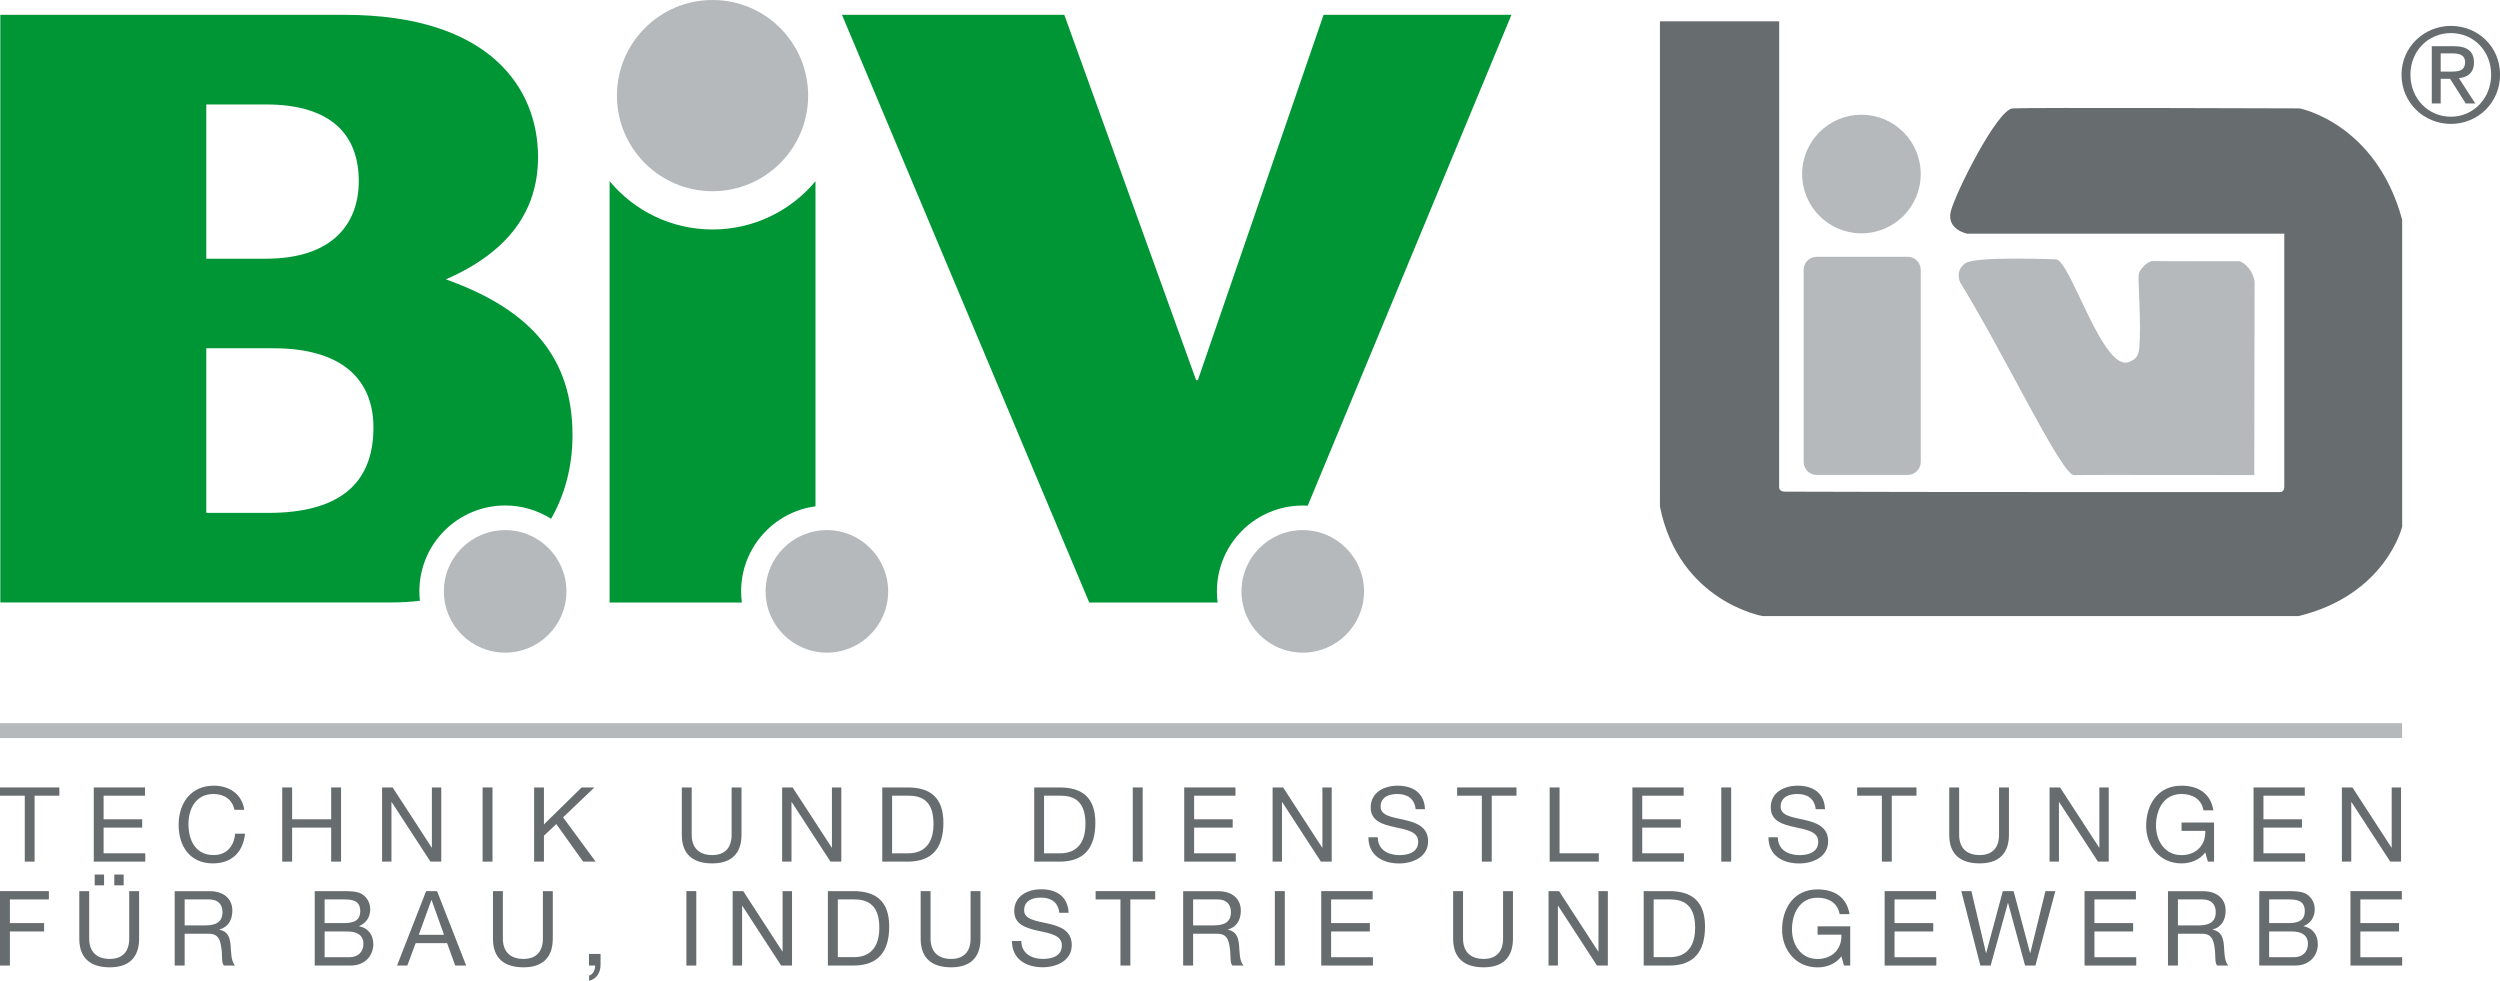 <?xml version="1.0" encoding="UTF-8"?>
<svg id="Ebene_1" data-name="Ebene 1" xmlns="http://www.w3.org/2000/svg" viewBox="0 0 381.52 149.69">
  <defs>
    <style>
      .cls-1 {
        fill: none;
        stroke: #b5b9bc;
        stroke-miterlimit: 3.86;
        stroke-width: 2.27px;
      }

      .cls-2, .cls-3 {
        fill: #676c6e;
      }

      .cls-4 {
        fill: #b5b9bc;
      }

      .cls-5, .cls-6 {
        fill: #009636;
      }

      .cls-5, .cls-3 {
        fill-rule: evenodd;
      }
    </style>
  </defs>
  <path class="cls-4" d="M277.24,39.19h13.89c1.1,0,1.99.89,1.99,1.99v29.31c0,1.1-.89,1.99-1.99,1.99h-13.89c-1.1,0-1.99-.89-1.99-1.99v-29.31c0-1.1.89-1.99,1.99-1.99h0Z"/>
  <path class="cls-4" d="M275.02,26.56c0-5,4.05-9.05,9.05-9.05s9.05,4.05,9.05,9.05-4.05,9.05-9.05,9.05-9.05-4.05-9.05-9.05h0Z"/>
  <path class="cls-4" d="M299.89,40.19c1.51-1.13,13.82-.61,13.85-.61,2.18-.06,7.22,17.53,11.26,15.62.59-.28,1.33-.55,1.47-2.03.33-3.95-.22-10.14-.09-11.3.07-.67,1.34-2.01,2.05-2.02,0,.02,13.38.02,13.38.02,0,0,1.81.63,2.26,3.09l-.05,29.54s-27.35-.04-27.42,0c-1.66.68-10.57-18.22-17.41-29.31,0,0-.98-1.73.7-3h0Z"/>
  <path class="cls-2" d="M253.31,3.26h18.21s-.02,71.16-.01,71.19c.06.42.46.58.91.58,18.34.09,75.5.06,75.5.06,0,0,.75.11.68-.99,0,0,0-38.44,0-38.44h-48.41s-3.21-.64-2.47-3.46c.74-2.82,7.06-15.51,9.44-15.66,2.37-.15,43.77,0,43.77,0,0,0,11.66,2.22,15.66,17v46.84s-2.47,10.38-15.81,13.64h-81.77s-12.75-2.17-15.69-16.7V3.26h0Z"/>
  <path class="cls-5" d="M.05,91.95V2.26h52.47c22.36,0,29.59,11.31,29.59,21.7,0,8.42-4.73,14.6-14.07,18.67,13.28,4.73,19.33,12.23,19.33,23.8,0,4.71-1.15,9.04-3.27,12.74-2.03-1.28-4.43-2.03-7-2.03-7.23,0-13.1,5.86-13.1,13.1,0,.49.03.97.08,1.44-1.39.17-2.84.26-4.33.26H.05ZM31.48,78.27h9.47c10.52,0,16.04-4.21,16.04-13.02,0-7.5-5-12.1-15.25-12.1h-10.26v25.12h0ZM31.48,39.48h9.07c10.26,0,14.2-5.39,14.2-11.84,0-6.84-3.95-11.7-14.2-11.7h-9.07v23.54h0Z"/>
  <path class="cls-3" d="M366.49,11.39c0,4.3,3.44,7.52,7.54,7.52s7.5-3.22,7.5-7.52-3.42-7.44-7.5-7.44-7.54,3.22-7.54,7.44h0ZM367.85,11.39c0-3.58,2.68-6.34,6.18-6.34s6.14,2.76,6.14,6.34-2.68,6.42-6.14,6.42-6.18-2.76-6.18-6.42h0ZM371.11,15.79h1.36v-3.76h1.44l2.38,3.76h1.46l-2.5-3.86c1.3-.14,2.3-.8,2.3-2.38,0-1.68-.98-2.5-3.06-2.5h-3.38v8.74h0ZM372.47,8.15h1.8c.92,0,1.92.18,1.92,1.34,0,1.38-1.1,1.44-2.3,1.44h-1.42v-2.78h0Z"/>
  <line class="cls-1" y1="111.5" x2="366.58" y2="111.5"/>
  <path class="cls-4" d="M94.15,14.59c0-8.06,6.53-14.59,14.59-14.59s14.59,6.53,14.59,14.59-6.53,14.59-14.59,14.59-14.59-6.53-14.59-14.59h0Z"/>
  <path class="cls-4" d="M67.74,90.25c0-5.17,4.19-9.35,9.35-9.35s9.35,4.19,9.35,9.35-4.19,9.35-9.35,9.35-9.35-4.19-9.35-9.35h0Z"/>
  <path class="cls-4" d="M116.84,90.25c0-5.17,4.19-9.35,9.35-9.35s9.35,4.19,9.35,9.35-4.19,9.35-9.35,9.35-9.35-4.19-9.35-9.35h0Z"/>
  <path class="cls-4" d="M189.46,90.25c0-5.17,4.19-9.35,9.35-9.35s9.35,4.19,9.35,9.35-4.19,9.35-9.35,9.35-9.35-4.19-9.35-9.35h0Z"/>
  <polygon class="cls-2" points="0 147.35 1.51 147.35 1.51 142.15 6.73 142.15 6.73 140.87 1.51 140.87 1.51 137.26 7.46 137.26 7.46 135.99 0 135.99 0 147.35 0 147.35"/>
  <path class="cls-3" d="M17.44,135.11h1.43v-1.65h-1.43v1.65h0ZM14.45,135.11h1.43v-1.65h-1.43v1.65h0ZM21.23,135.99h-1.51v7.25c0,2-1.05,3.1-2.96,3.1-2,0-3.15-1.1-3.15-3.1v-7.25h-1.51v7.25c0,3.02,1.73,4.38,4.66,4.38s4.47-1.51,4.47-4.38v-7.25h0Z"/>
  <path class="cls-3" d="M28.18,141.22v-3.96h3.75c1.42,0,2.02.83,2.02,1.94,0,1.65-1.21,2.02-2.62,2.02h-3.15ZM26.67,147.35h1.51v-4.85h3.69c1.46,0,1.73.94,1.89,2.05.22,1.11-.02,2.34.41,2.8h1.69c-.64-.78-.57-2.02-.67-3.13-.11-1.11-.38-2.08-1.7-2.34v-.03c1.37-.38,1.97-1.51,1.97-2.88,0-1.81-1.32-2.97-3.45-2.97h-5.35v11.36h0Z"/>
  <path class="cls-3" d="M49.54,142.15h3.45c1.27,0,2.47.41,2.47,1.89,0,1.24-.83,2.04-2.13,2.04h-3.79v-3.93h0ZM48.03,147.35h5.49c2.26,0,3.45-1.59,3.45-3.26,0-1.4-.76-2.45-2.16-2.74v-.03c1.05-.43,1.69-1.34,1.69-2.55,0-1.11-.59-1.93-1.34-2.37-.68-.41-2-.41-3.01-.41h-4.12v11.36h0ZM49.54,137.26h3.02c1.3,0,2.42.22,2.42,1.8,0,1.19-.7,1.81-2.42,1.81h-3.02v-3.61h0Z"/>
  <path class="cls-3" d="M60.6,147.35h1.56l1.27-3.42h4.8l1.24,3.42h1.67l-4.44-11.36h-1.67l-4.44,11.36h0ZM65.84,137.36h.03l1.89,5.3h-3.85l1.92-5.3h0Z"/>
  <path class="cls-2" d="M84.36,135.99h-1.51v7.25c0,2-1.05,3.1-2.96,3.1-2,0-3.15-1.1-3.15-3.1v-7.25h-1.51v7.25c0,3.02,1.73,4.38,4.66,4.38s4.47-1.51,4.47-4.38v-7.25h0Z"/>
  <path class="cls-2" d="M89.88,147.35h.94c.03.51-.21,1.3-.92,1.54v.8c1.22-.35,1.75-1.3,1.75-2.5v-1.61h-1.77v1.77h0Z"/>
  <polygon class="cls-2" points="104.75 147.35 106.26 147.35 106.26 135.99 104.75 135.99 104.75 147.35 104.75 147.35"/>
  <polygon class="cls-2" points="111.81 147.35 113.25 147.35 113.25 138.23 113.28 138.23 119.21 147.35 120.87 147.35 120.87 135.99 119.43 135.99 119.43 145.2 119.4 145.2 113.42 135.99 111.81 135.99 111.81 147.35 111.81 147.35"/>
  <path class="cls-3" d="M126.34,147.35h3.9c3.79,0,5.46-2.15,5.46-5.95s-1.96-5.41-5.46-5.41h-3.9v11.36h0ZM127.85,137.26h2.55c2.78,0,3.79,1.64,3.79,4.34,0,4.18-2.78,4.47-3.82,4.47h-2.51v-8.81h0Z"/>
  <path class="cls-2" d="M149.63,135.99h-1.51v7.25c0,2-1.05,3.1-2.96,3.1-2,0-3.15-1.1-3.15-3.1v-7.25h-1.51v7.25c0,3.02,1.73,4.38,4.66,4.38s4.47-1.51,4.47-4.38v-7.25h0Z"/>
  <path class="cls-2" d="M163.08,139.31c-.1-2.5-1.86-3.6-4.18-3.6-2.07,0-4.12,1.02-4.12,3.32,0,2.08,1.83,2.61,3.64,3.01s3.63.67,3.63,2.23c0,1.64-1.51,2.07-2.88,2.07-1.72,0-3.31-.83-3.31-2.74h-1.43c0,2.77,2.15,4.01,4.69,4.01,2.07,0,4.44-.97,4.44-3.39,0-2.23-1.81-2.86-3.63-3.28-1.83-.41-3.64-.62-3.64-2.02,0-1.48,1.27-1.94,2.55-1.94,1.56,0,2.64.7,2.82,2.32h1.43Z"/>
  <polygon class="cls-2" points="170.99 147.35 172.5 147.35 172.5 137.26 176.29 137.26 176.29 135.99 167.2 135.99 167.2 137.26 170.99 137.26 170.99 147.35 170.99 147.35"/>
  <path class="cls-3" d="M182.08,141.22v-3.96h3.75c1.42,0,2.02.83,2.02,1.94,0,1.65-1.21,2.02-2.62,2.02h-3.15ZM180.57,147.35h1.51v-4.85h3.69c1.46,0,1.73.94,1.89,2.05.22,1.11-.02,2.34.41,2.8h1.69c-.64-.78-.57-2.02-.67-3.13-.11-1.11-.38-2.08-1.7-2.34v-.03c1.37-.38,1.97-1.51,1.97-2.88,0-1.81-1.32-2.97-3.45-2.97h-5.35v11.36h0Z"/>
  <polygon class="cls-2" points="194.55 147.35 196.07 147.35 196.07 135.99 194.55 135.99 194.55 147.35 194.55 147.35"/>
  <polygon class="cls-2" points="201.63 147.35 209.52 147.35 209.52 146.08 203.14 146.08 203.14 142.15 209.05 142.15 209.05 140.87 203.14 140.87 203.14 137.26 209.48 137.26 209.48 135.99 201.63 135.99 201.63 147.35 201.63 147.35"/>
  <path class="cls-2" d="M230.89,135.99h-1.51v7.25c0,2-1.05,3.1-2.96,3.1-2,0-3.15-1.1-3.15-3.1v-7.25h-1.51v7.25c0,3.02,1.73,4.38,4.66,4.38s4.47-1.51,4.47-4.38v-7.25h0Z"/>
  <polygon class="cls-2" points="236.32 147.35 237.75 147.35 237.75 138.23 237.78 138.23 243.71 147.35 245.37 147.35 245.37 135.99 243.94 135.99 243.94 145.2 243.9 145.2 237.92 135.99 236.32 135.99 236.32 147.35 236.32 147.35"/>
  <path class="cls-3" d="M250.84,147.35h3.9c3.79,0,5.46-2.15,5.46-5.95s-1.96-5.41-5.46-5.41h-3.9v11.36h0ZM252.35,137.26h2.55c2.78,0,3.79,1.64,3.79,4.34,0,4.18-2.78,4.47-3.82,4.47h-2.51v-8.81h0Z"/>
  <path class="cls-2" d="M281.41,147.35h.95v-5.98h-4.98v1.27h3.63c.1,2.07-1.3,3.71-3.64,3.71-2.53,0-3.9-2.16-3.9-4.53s1.15-4.82,3.9-4.82c1.69,0,3.07.78,3.37,2.5h1.51c-.43-2.66-2.4-3.77-4.88-3.77-3.6,0-5.41,2.86-5.41,6.17,0,2.96,2.02,5.73,5.41,5.73,1.34,0,2.77-.49,3.64-1.69l.4,1.42h0Z"/>
  <polygon class="cls-2" points="287.61 147.35 295.5 147.35 295.5 146.08 289.12 146.08 289.12 142.15 295.03 142.15 295.03 140.87 289.12 140.87 289.12 137.26 295.46 137.26 295.46 135.99 287.61 135.99 287.61 147.35 287.61 147.35"/>
  <polygon class="cls-2" points="313.66 135.99 312.15 135.99 309.84 145.44 309.81 145.44 307.29 135.99 305.65 135.99 303.11 145.44 303.08 145.44 300.85 135.99 299.31 135.99 302.22 147.35 303.79 147.35 306.42 137.8 306.45 137.8 309.04 147.35 310.62 147.35 313.66 135.99 313.66 135.99"/>
  <polygon class="cls-2" points="318.12 147.35 326.01 147.35 326.01 146.08 319.63 146.08 319.63 142.15 325.53 142.15 325.53 140.87 319.63 140.87 319.63 137.26 325.96 137.26 325.96 135.99 318.12 135.99 318.12 147.35 318.12 147.35"/>
  <path class="cls-3" d="M332.37,141.22v-3.96h3.75c1.42,0,2.02.83,2.02,1.94,0,1.65-1.21,2.02-2.62,2.02h-3.15ZM330.86,147.35h1.51v-4.85h3.69c1.46,0,1.73.94,1.89,2.05.22,1.11-.02,2.34.41,2.8h1.69c-.64-.78-.57-2.02-.67-3.13-.11-1.11-.38-2.08-1.7-2.34v-.03c1.37-.38,1.97-1.51,1.97-2.88,0-1.81-1.32-2.97-3.45-2.97h-5.35v11.36h0Z"/>
  <path class="cls-3" d="M346.29,142.15h3.45c1.27,0,2.47.41,2.47,1.89,0,1.24-.83,2.04-2.13,2.04h-3.79v-3.93h0ZM344.78,147.35h5.49c2.26,0,3.45-1.59,3.45-3.26,0-1.4-.76-2.45-2.16-2.74v-.03c1.05-.43,1.69-1.34,1.69-2.55,0-1.11-.59-1.93-1.34-2.37-.68-.41-2-.41-3.01-.41h-4.12v11.36h0ZM346.29,137.26h3.02c1.3,0,2.42.22,2.42,1.8,0,1.19-.7,1.81-2.42,1.81h-3.02v-3.61h0Z"/>
  <polygon class="cls-2" points="358.7 147.35 366.59 147.35 366.59 146.08 360.21 146.08 360.21 142.15 366.11 142.15 366.11 140.87 360.21 140.87 360.21 137.26 366.54 137.26 366.54 135.99 358.7 135.99 358.7 147.35 358.7 147.35"/>
  <path class="cls-3" d="M134.64,131.49h3.89c3.78,0,5.44-2.14,5.44-5.93s-1.95-5.39-5.44-5.39h-3.89v11.33h0ZM136.15,121.43h2.54c2.78,0,3.77,1.63,3.77,4.33,0,4.17-2.78,4.46-3.81,4.46h-2.51v-8.79h0Z"/>
  <path class="cls-3" d="M157.83,131.49h3.89c3.77,0,5.44-2.14,5.44-5.93s-1.95-5.39-5.44-5.39h-3.89v11.33h0ZM159.34,121.43h2.54c2.78,0,3.77,1.63,3.77,4.33,0,4.17-2.78,4.46-3.81,4.46h-2.51v-8.79h0Z"/>
  <path class="cls-6" d="M93.03,91.95V27.65c3.75,4.51,9.4,7.37,15.71,7.37s11.97-2.87,15.71-7.37v49.62c-6.41.85-11.35,6.34-11.35,12.98,0,.58.04,1.14.11,1.7h-20.19Z"/>
  <path class="cls-6" d="M166.23,91.95L128.49,2.26h33.93l20.12,55.76h.26L201.99,2.26h28.67l-31.09,74.91c-.25-.01-.5-.02-.76-.02-7.23,0-13.1,5.86-13.1,13.1,0,.58.04,1.14.11,1.7h-19.61Z"/>
  <polygon class="cls-2" points="3.78 131.49 5.28 131.49 5.28 121.43 9.06 121.43 9.06 120.17 0 120.17 0 121.43 3.78 121.43 3.78 131.49 3.78 131.49"/>
  <polygon class="cls-2" points="14.31 131.49 22.17 131.49 22.17 130.22 15.81 130.22 15.81 126.3 21.7 126.3 21.7 125.03 15.81 125.03 15.81 121.43 22.13 121.43 22.13 120.17 14.31 120.17 14.31 131.49 14.31 131.49"/>
  <path class="cls-2" d="M37.28,123.58c-.35-2.41-2.3-3.68-4.66-3.68-3.49,0-5.36,2.68-5.36,5.96s1.71,5.9,5.23,5.9c2.86,0,4.62-1.71,4.9-4.54h-1.51c-.14,1.87-1.28,3.27-3.27,3.27-2.71,0-3.85-2.16-3.85-4.74,0-2.36,1.14-4.58,3.84-4.58,1.57,0,2.86.81,3.17,2.41h1.51Z"/>
  <polygon class="cls-2" points="43.07 131.49 44.58 131.49 44.58 126.3 50.54 126.3 50.54 131.49 52.05 131.49 52.05 120.17 50.54 120.17 50.54 125.03 44.58 125.03 44.58 120.17 43.07 120.17 43.07 131.49 43.07 131.49"/>
  <polygon class="cls-2" points="58.31 131.49 59.74 131.49 59.74 122.4 59.77 122.4 65.69 131.49 67.34 131.49 67.34 120.17 65.91 120.17 65.91 129.35 65.88 129.35 59.92 120.17 58.31 120.17 58.31 131.49 58.31 131.49"/>
  <polygon class="cls-2" points="73.65 131.49 75.16 131.49 75.16 120.17 73.65 120.17 73.65 131.49 73.65 131.49"/>
  <polygon class="cls-2" points="81.51 131.49 83.01 131.49 83.01 127.53 84.9 125.76 88.99 131.49 90.9 131.49 85.93 124.73 90.71 120.17 88.76 120.17 83.01 125.81 83.01 120.17 81.51 120.17 81.51 131.49 81.51 131.49"/>
  <path class="cls-2" d="M113.16,120.17h-1.51v7.23c0,2-1.05,3.09-2.95,3.09-2,0-3.14-1.09-3.14-3.09v-7.23h-1.51v7.23c0,3.01,1.73,4.36,4.65,4.36s4.46-1.51,4.46-4.36v-7.23h0Z"/>
  <polygon class="cls-2" points="119.36 131.49 120.79 131.49 120.79 122.4 120.82 122.4 126.74 131.49 128.39 131.49 128.39 120.17 126.96 120.17 126.96 129.35 126.93 129.35 120.96 120.17 119.36 120.17 119.36 131.49 119.36 131.49"/>
  <polygon class="cls-2" points="172.87 131.49 174.38 131.49 174.38 120.17 172.87 120.17 172.87 131.49 172.87 131.49"/>
  <polygon class="cls-2" points="180.72 131.49 188.59 131.49 188.59 130.22 182.23 130.22 182.23 126.3 188.12 126.3 188.12 125.03 182.23 125.03 182.23 121.43 188.54 121.43 188.54 120.17 180.72 120.17 180.72 131.49 180.72 131.49"/>
  <polygon class="cls-2" points="194.21 131.49 195.64 131.49 195.64 122.4 195.67 122.4 201.58 131.49 203.23 131.49 203.23 120.17 201.81 120.17 201.81 129.35 201.77 129.35 195.81 120.17 194.21 120.17 194.21 131.49 194.21 131.49"/>
  <path class="cls-2" d="M217.46,123.48c-.1-2.49-1.86-3.58-4.17-3.58-2.06,0-4.11,1.02-4.11,3.32,0,2.08,1.82,2.6,3.63,3,1.81.4,3.62.67,3.62,2.22,0,1.63-1.51,2.06-2.87,2.06-1.71,0-3.3-.82-3.3-2.73h-1.43c0,2.76,2.14,4,4.68,4,2.06,0,4.43-.97,4.43-3.38,0-2.22-1.81-2.85-3.62-3.27-1.82-.41-3.63-.62-3.63-2.01,0-1.48,1.27-1.94,2.54-1.94,1.55,0,2.63.7,2.81,2.32h1.43Z"/>
  <polygon class="cls-2" points="226.14 131.49 227.65 131.49 227.65 121.43 231.43 121.43 231.43 120.17 222.37 120.17 222.37 121.43 226.14 121.43 226.14 131.49 226.14 131.49"/>
  <polygon class="cls-2" points="236.49 131.49 243.99 131.49 243.99 130.22 238 130.22 238 120.17 236.49 120.17 236.49 131.49 236.49 131.49"/>
  <polygon class="cls-2" points="249.12 131.49 256.98 131.49 256.98 130.22 250.62 130.22 250.62 126.3 256.51 126.3 256.51 125.03 250.62 125.03 250.62 121.43 256.94 121.43 256.94 120.17 249.12 120.17 249.12 131.49 249.12 131.49"/>
  <polygon class="cls-2" points="262.68 131.49 264.19 131.49 264.19 120.17 262.68 120.17 262.68 131.49 262.68 131.49"/>
  <path class="cls-2" d="M278.51,123.48c-.1-2.49-1.86-3.58-4.17-3.58-2.06,0-4.11,1.02-4.11,3.32,0,2.08,1.82,2.6,3.63,3,1.81.4,3.62.67,3.62,2.22,0,1.63-1.51,2.06-2.87,2.06-1.71,0-3.3-.82-3.3-2.73h-1.43c0,2.76,2.14,4,4.68,4,2.06,0,4.43-.97,4.43-3.38,0-2.22-1.81-2.85-3.62-3.27-1.82-.41-3.63-.62-3.63-2.01,0-1.48,1.27-1.94,2.54-1.94,1.55,0,2.63.7,2.81,2.32h1.43Z"/>
  <polygon class="cls-2" points="287.19 131.49 288.7 131.49 288.7 121.43 292.47 121.43 292.47 120.17 283.42 120.17 283.42 121.43 287.19 121.43 287.19 131.49 287.19 131.49"/>
  <path class="cls-2" d="M306.58,120.17h-1.51v7.23c0,2-1.05,3.09-2.95,3.09-2,0-3.14-1.09-3.14-3.09v-7.23h-1.51v7.23c0,3.01,1.73,4.36,4.65,4.36s4.46-1.51,4.46-4.36v-7.23h0Z"/>
  <polygon class="cls-2" points="312.78 131.49 314.21 131.49 314.21 122.4 314.24 122.4 320.16 131.49 321.81 131.49 321.81 120.17 320.38 120.17 320.38 129.35 320.35 129.35 314.38 120.17 312.78 120.17 312.78 131.49 312.78 131.49"/>
  <path class="cls-2" d="M336.93,131.49h.95v-5.96h-4.96v1.27h3.62c.1,2.06-1.3,3.7-3.63,3.7-2.52,0-3.89-2.16-3.89-4.52s1.14-4.81,3.89-4.81c1.68,0,3.06.78,3.36,2.49h1.51c-.43-2.65-2.4-3.76-4.87-3.76-3.58,0-5.39,2.85-5.39,6.15,0,2.95,2.01,5.71,5.39,5.71,1.33,0,2.76-.49,3.63-1.68l.4,1.41h0Z"/>
  <polygon class="cls-2" points="343.91 131.49 351.78 131.49 351.78 130.22 345.42 130.22 345.42 126.3 351.3 126.3 351.3 125.03 345.42 125.03 345.42 121.43 351.73 121.43 351.73 120.17 343.91 120.17 343.91 131.49 343.91 131.49"/>
  <polygon class="cls-2" points="357.39 131.49 358.82 131.49 358.82 122.4 358.85 122.4 364.77 131.49 366.42 131.49 366.42 120.17 364.99 120.17 364.99 129.35 364.96 129.35 359 120.17 357.39 120.17 357.39 131.49 357.39 131.49"/>
</svg>